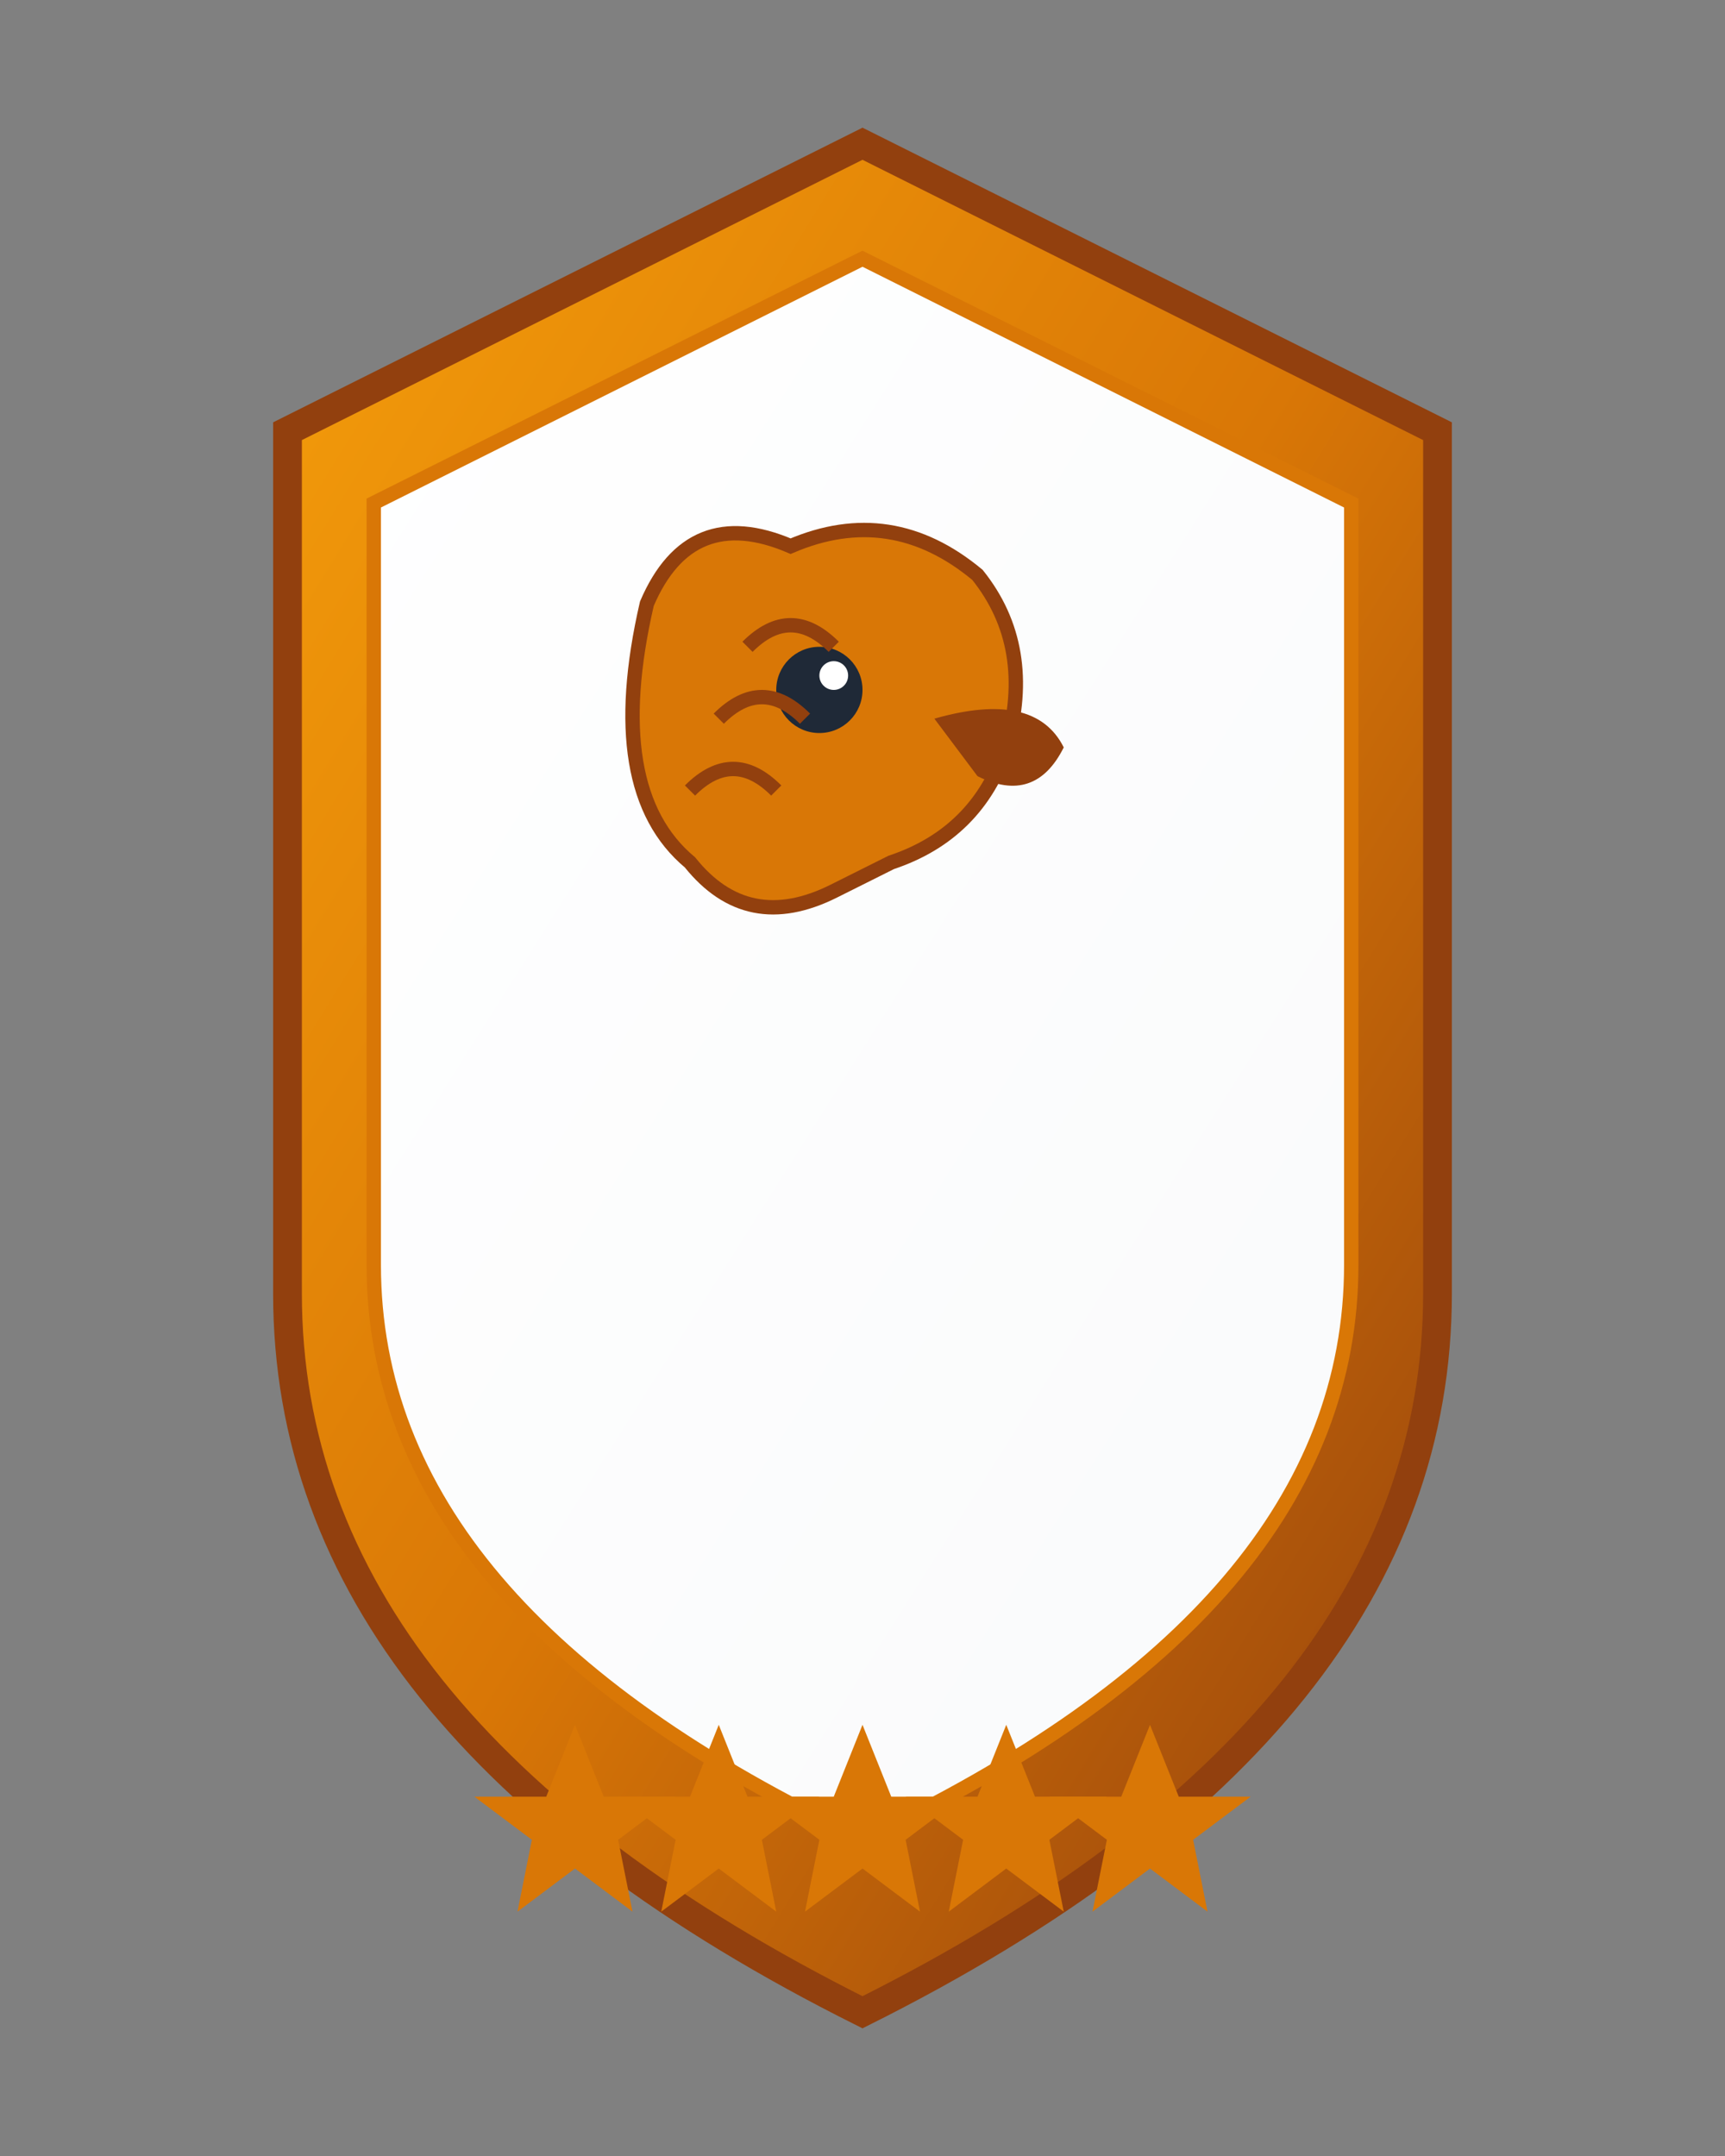 <svg viewBox="0 0 120 150" fill="none" xmlns="http://www.w3.org/2000/svg">
  <rect x="0" y="0" width="120" height="150" fill="#808080" stroke="none"/>
  {/* Shield background with gradient */}
  <defs>
    <linearGradient id="goldGradient" x1="0%" y1="0%" x2="100%" y2="100%">
      <stop offset="0%" stop-color="#f59e0b" />
      <stop offset="50%" stop-color="#d97706" />
      <stop offset="100%" stop-color="#92400e" />
    </linearGradient>
    <linearGradient id="shieldGradient" x1="0%" y1="0%" x2="100%" y2="100%">
      <stop offset="0%" stop-color="#ffffff" />
      <stop offset="100%" stop-color="#f9fafb" />
    </linearGradient>
  </defs>

  {/* Shield outline */}
  <path d="M60 10 L20 30 L20 90 Q20 120 60 140 Q100 120 100 90 L100 30 Z" fill="url(#goldGradient)" stroke="#92400e" stroke-width="2"/>

  {/* Inner shield */}
  <path d="M60 18 L26 35 L26 88 Q26 112 60 128 Q94 112 94 88 L94 35 Z" fill="url(#shieldGradient)" stroke="#d97706" stroke-width="1"/>

  {/* Falcon head */}
  <g transform="translate(60, 50)">
    {/* Falcon outline */}
    <path d="M-15 -8 Q-12 -15 -5 -12 Q2 -15 8 -10 Q12 -5 10 2 Q8 8 2 10 L-2 12 Q-8 15 -12 10 Q-18 5 -15 -8 Z" fill="#d97706" stroke="#92400e" stroke-width="1"/>

    {/* Eye */}
    <circle cx="-3" cy="-2" r="3" fill="#1f2937"/>
    <circle cx="-2" cy="-3" r="1" fill="white"/>

    {/* Beak */}
    <path d="M5 0 Q12 -2 14 2 Q12 6 8 4 Z" fill="#92400e"/>

    {/* Feather details */}
    <path d="M-8 -5 Q-5 -8 -2 -5 M-10 0 Q-7 -3 -4 0 M-12 5 Q-9 2 -6 5" stroke="#92400e" stroke-width="1" fill="none"/>
  </g>

  {/* Five stars */}
  <g fill="#d97706">
    <path d="M40 120 L42 125 L47 125 L43 128 L44 133 L40 130 L36 133 L37 128 L33 125 L38 125 Z"/>
    <path d="M50 120 L52 125 L57 125 L53 128 L54 133 L50 130 L46 133 L47 128 L43 125 L48 125 Z"/>
    <path d="M60 120 L62 125 L67 125 L63 128 L64 133 L60 130 L56 133 L57 128 L53 125 L58 125 Z"/>
    <path d="M70 120 L72 125 L77 125 L73 128 L74 133 L70 130 L66 133 L67 128 L63 125 L68 125 Z"/>
    <path d="M80 120 L82 125 L87 125 L83 128 L84 133 L80 130 L76 133 L77 128 L73 125 L78 125 Z"/>
  </g>
</svg>
